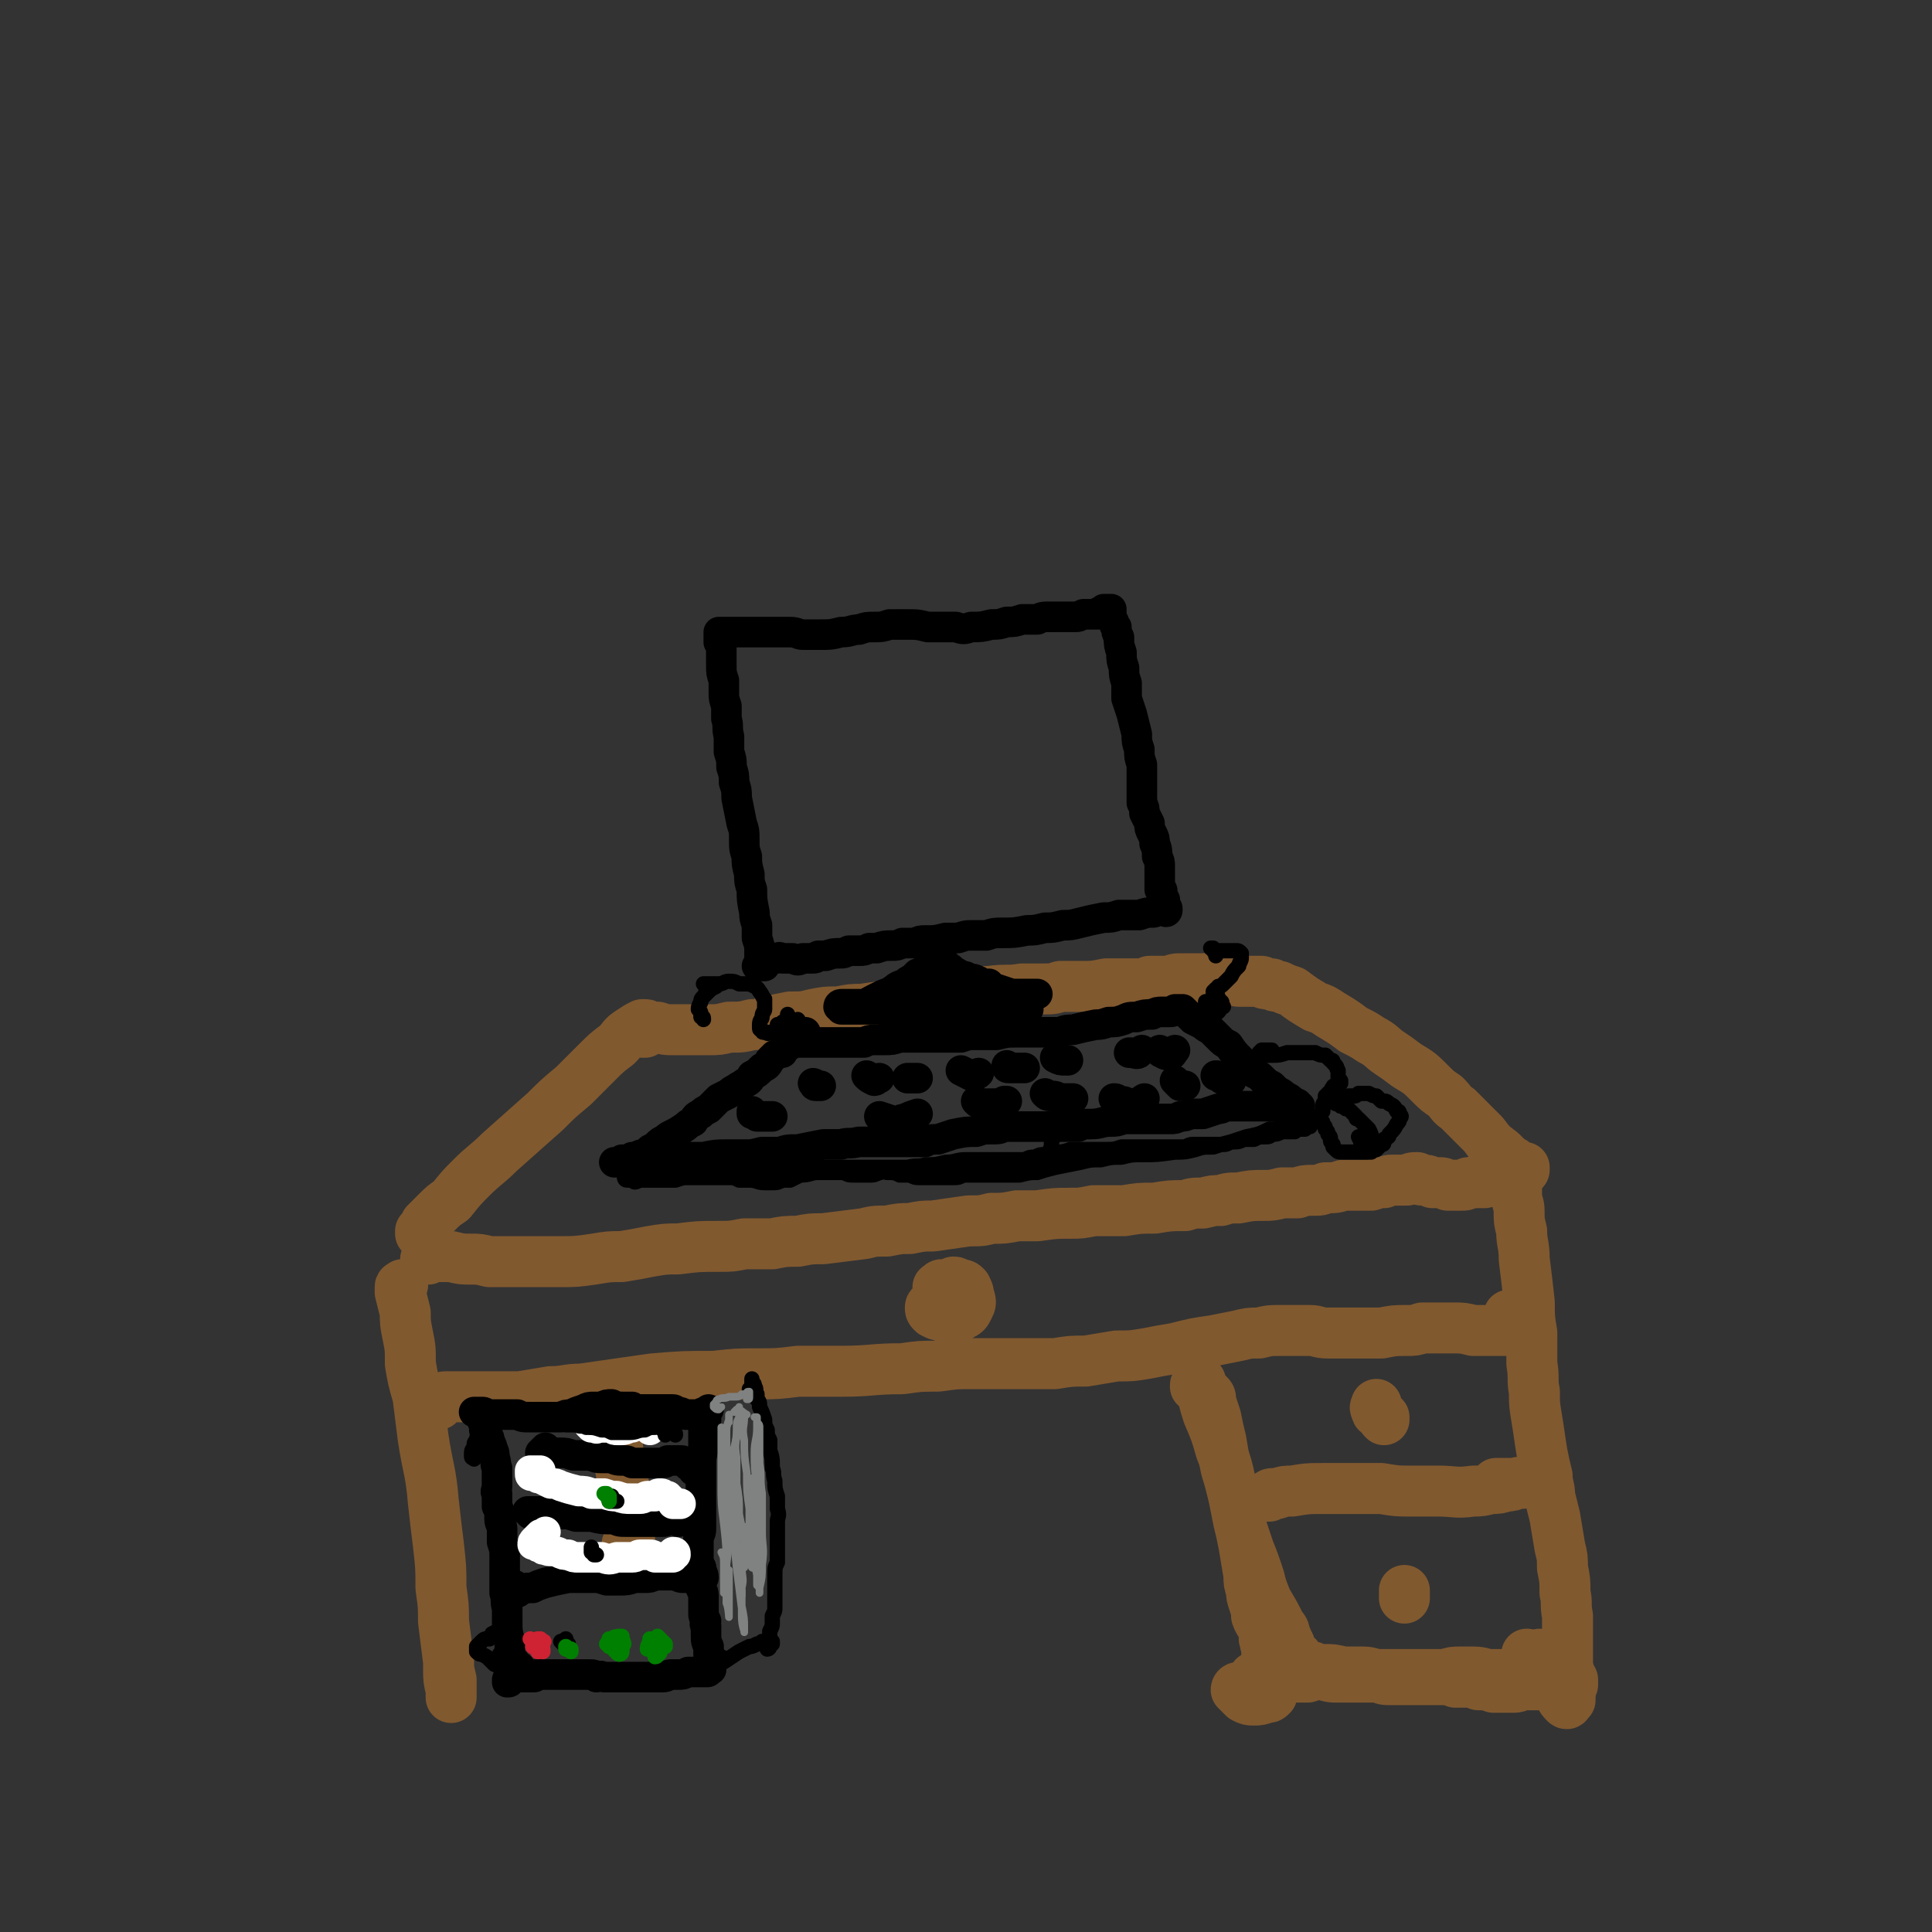 <svg viewBox='0 0 758 758' version='1.1' xmlns='http://www.w3.org/2000/svg' xmlns:xlink='http://www.w3.org/1999/xlink'><rect x="0" y="0" width="758" height="758" fill="#333333" stroke="none"/><g fill='none' stroke='rgb(129,89,47)' stroke-width='20' stroke-linecap='round' stroke-linejoin='round'><path d='M168,494c0,0 0,0 0,0 0,0 0,0 0,0 0,0 -1,0 -1,0 0,0 1,0 2,-1 2,0 2,0 4,0 2,0 2,0 4,0 4,1 4,1 8,1 3,0 3,0 7,1 4,0 4,0 8,0 5,0 5,0 9,0 5,0 5,0 10,0 7,0 7,0 14,-1 6,-1 6,-1 11,-1 6,-1 6,-1 11,-2 6,-1 6,-1 11,-1 8,-1 8,-1 16,-1 5,0 5,0 10,-1 6,0 6,0 11,0 5,-1 5,-1 10,-1 5,-1 5,-1 10,-1 8,-1 8,-1 16,-2 4,-1 4,-1 9,-1 5,-1 5,-1 9,-1 5,-1 5,-1 9,-1 7,-1 7,-1 14,-2 5,0 5,0 9,-1 5,0 5,0 10,-1 4,0 4,0 8,0 7,-1 7,-1 13,-1 4,0 4,0 9,-1 4,0 4,0 8,0 2,0 2,0 4,0 6,-1 6,-1 12,-1 6,-1 6,-1 12,-1 3,-1 3,-1 7,-1 4,-1 4,-1 7,-1 3,-1 3,-1 7,-1 5,-1 5,-1 10,-1 3,0 3,0 7,-1 3,0 3,0 6,0 3,-1 3,-1 6,-1 3,0 3,0 5,-1 4,0 4,0 7,-1 2,0 2,0 4,0 2,0 2,0 4,0 2,0 2,0 3,0 3,-1 3,-1 5,-1 2,-1 2,-1 3,-1 1,0 1,0 3,0 1,0 1,0 3,0 2,-1 2,-1 4,-1 1,1 1,1 3,1 1,0 1,0 3,1 1,0 1,0 3,0 1,0 1,0 3,1 3,0 3,0 5,0 2,0 2,0 3,-1 2,0 2,0 3,0 1,0 1,0 2,0 1,0 1,0 1,0 0,0 1,0 0,0 0,0 0,0 -1,0 0,-1 0,-1 -1,-1 '/><path d='M168,485c0,0 0,0 0,0 0,0 0,0 0,0 0,0 0,0 -1,0 -1,0 -1,0 -2,-1 0,0 0,0 0,-1 0,0 0,0 1,-1 0,0 0,0 0,0 1,-1 1,-1 1,-2 2,-2 2,-2 4,-4 3,-3 3,-3 6,-5 4,-5 4,-5 8,-9 5,-5 6,-5 11,-10 9,-8 9,-8 18,-16 5,-5 5,-5 11,-10 4,-4 4,-4 9,-9 4,-4 4,-4 8,-7 3,-3 2,-3 5,-5 3,-2 3,-2 5,-3 1,0 1,0 1,0 1,0 0,0 1,1 0,0 0,0 0,1 -1,0 -1,0 -1,1 0,0 0,0 0,0 0,0 -1,0 -1,0 0,0 0,0 0,-1 0,0 0,0 0,0 0,0 0,0 0,0 1,0 1,0 1,-1 1,0 1,0 2,0 1,0 1,0 3,0 3,1 3,1 7,1 3,0 3,0 6,0 3,0 3,0 7,0 4,0 4,0 8,-1 5,0 5,0 9,-1 3,0 3,0 5,-1 5,-1 5,-1 10,-2 5,0 5,0 9,-1 5,-1 5,-1 10,-1 5,-1 5,-1 9,-1 7,-1 7,-1 14,-2 5,-1 5,-1 10,-2 4,0 4,0 9,-1 4,-1 4,-1 9,-1 4,-1 4,-1 8,-1 7,-1 7,0 13,-1 4,0 4,0 8,0 4,0 4,0 7,-1 4,0 4,0 8,0 5,0 5,0 10,-1 3,0 3,0 6,0 3,0 3,0 6,0 3,0 3,0 5,-1 4,0 4,0 8,0 2,-1 2,-1 5,-1 2,0 2,0 4,0 3,0 3,0 5,0 2,0 2,-1 3,0 3,0 3,0 5,0 1,0 1,0 2,0 2,0 2,1 3,1 1,0 1,0 2,0 1,0 1,0 2,0 1,0 1,0 1,0 0,0 0,0 1,0 0,0 0,0 0,0 0,0 0,0 1,0 0,0 0,0 1,0 0,0 0,0 1,0 1,1 1,1 2,1 1,0 1,0 2,0 1,1 1,1 3,1 2,1 2,1 5,2 4,3 4,3 9,6 3,1 3,1 6,3 5,3 5,3 9,6 4,2 4,2 7,4 4,2 4,3 7,5 3,2 3,2 7,5 5,3 5,3 9,7 3,3 3,3 6,5 3,3 2,3 5,5 3,3 3,3 5,5 3,3 3,3 5,5 3,4 3,4 7,7 2,2 2,2 3,3 2,1 2,1 3,2 1,1 1,1 2,2 0,0 0,0 1,0 0,0 0,0 0,0 0,0 0,0 0,0 0,0 0,0 0,-1 -1,0 -1,0 -1,0 0,1 0,1 0,1 0,0 0,0 0,0 0,0 0,0 0,0 0,0 0,0 0,1 0,0 0,0 0,0 -1,0 -1,0 -1,1 0,0 0,0 0,0 0,1 0,1 0,1 -1,1 -1,1 -1,2 0,2 0,3 0,5 0,3 1,3 1,6 0,4 0,4 1,8 0,5 1,5 1,11 1,8 1,8 2,17 0,6 0,6 1,12 0,6 0,6 0,12 1,6 0,6 1,11 0,5 0,5 1,11 1,6 1,7 2,13 1,5 1,5 2,9 0,4 1,4 1,8 1,4 1,4 2,8 1,6 1,6 2,12 1,4 1,4 1,8 1,5 1,5 1,10 1,4 0,4 1,9 0,4 0,4 0,9 0,6 0,6 0,11 1,3 1,3 1,6 0,2 0,2 0,5 0,1 0,1 0,2 -1,1 -1,2 -2,1 -2,-2 -2,-3 -3,-6 -4,-6 -4,-6 -7,-13 '/><path d='M158,504c0,0 0,0 0,0 0,0 0,0 0,0 0,1 -1,0 -1,1 0,1 0,1 0,2 1,4 1,4 2,8 0,4 0,4 1,9 1,5 1,5 1,11 1,6 1,6 3,13 1,8 1,8 2,16 2,13 3,13 4,25 1,9 1,9 2,17 1,9 1,9 1,17 1,7 1,7 1,13 1,8 1,8 2,16 0,3 0,3 1,7 0,2 0,2 0,5 0,1 0,1 0,2 0,0 0,0 0,0 0,-1 0,-1 0,-3 -1,-4 -1,-4 -1,-8 0,-3 0,-3 0,-6 '/><path d='M174,549c0,0 0,0 0,0 -1,1 -1,1 -1,1 0,0 -1,1 -1,1 0,0 0,-1 0,-1 0,0 0,0 0,0 0,-1 0,-1 0,-1 2,-1 2,-1 3,-1 2,0 2,0 3,0 3,0 3,0 5,0 4,0 4,0 7,0 7,0 7,0 14,0 6,-1 6,-1 12,-2 6,0 6,-1 12,-1 7,-1 7,-1 14,-2 7,-1 7,-1 14,-2 12,-1 12,-1 24,-1 9,-1 9,-1 17,-1 8,0 8,0 16,-1 9,0 9,0 17,0 12,0 12,-1 24,-1 7,-1 7,-1 14,-1 7,-1 7,-1 14,-1 6,0 6,0 13,0 9,0 9,0 19,0 6,-1 6,-1 12,-1 6,-1 6,-1 12,-2 6,0 6,0 12,-1 5,-1 5,-1 11,-2 8,-2 8,-2 15,-3 5,-1 5,-1 10,-2 4,-1 4,-1 8,-1 4,-1 4,-1 8,-1 6,0 6,0 12,0 3,0 3,1 7,1 4,0 4,0 7,0 4,0 4,0 7,0 4,0 4,0 7,0 5,-1 5,-1 10,-1 3,0 3,0 6,-1 3,0 3,0 6,0 3,0 3,0 6,0 4,0 4,0 8,1 2,0 2,0 5,0 3,0 3,0 5,0 2,0 2,0 4,0 2,0 2,0 4,0 2,1 2,1 3,0 1,0 1,0 1,0 0,-1 -1,-1 -1,-1 -2,-2 -2,-2 -4,-3 -1,-1 -1,-1 -3,-2 '/><path d='M371,506c0,0 0,0 0,0 -1,0 0,1 -1,0 0,0 0,0 -1,0 0,0 0,0 -1,-1 0,0 0,0 0,0 1,0 1,0 1,0 0,-1 0,-1 1,-1 2,0 2,0 4,-1 1,0 1,0 2,1 2,0 2,0 3,1 1,2 1,2 1,3 1,3 1,3 0,5 -1,2 -1,2 -3,3 -1,1 -2,1 -3,1 -3,0 -3,0 -5,-1 -1,0 -1,0 -3,-1 -1,-1 -1,-1 -1,-2 0,-1 1,-1 3,-1 3,-2 3,-2 6,-4 '/><path d='M471,542c0,0 0,0 0,0 -1,0 -1,0 -1,1 -1,0 -1,0 -1,1 0,0 1,0 1,0 1,0 1,0 2,1 1,1 1,1 2,2 1,1 1,1 1,3 1,3 1,3 2,6 1,5 1,5 2,9 1,6 1,6 2,11 3,10 3,10 5,20 2,6 2,6 4,12 2,5 2,5 4,11 1,4 1,4 3,9 3,5 3,5 5,9 1,2 2,2 2,4 1,2 1,2 1,3 1,1 1,1 1,2 0,1 0,1 0,2 0,0 0,0 0,0 0,1 0,1 0,1 0,0 0,0 1,0 0,0 0,0 0,0 1,0 1,0 1,0 0,0 0,0 0,1 1,0 1,0 1,0 0,0 0,0 0,0 0,0 0,1 0,1 0,0 0,0 0,0 0,0 0,0 0,1 1,0 1,0 1,0 0,0 0,0 0,0 0,1 0,1 0,1 1,0 1,0 1,0 1,1 1,1 2,1 1,0 1,0 2,0 2,1 2,1 4,1 4,0 4,0 8,1 4,0 4,0 8,0 3,0 3,1 7,1 4,0 4,0 8,0 5,0 5,0 10,0 3,0 3,0 7,0 3,-1 3,-1 6,-1 2,0 2,0 5,0 4,0 4,1 7,1 2,0 2,0 5,0 1,0 1,0 3,0 1,0 1,-1 3,-1 1,-1 1,-1 1,-2 1,-1 1,-1 2,-2 1,0 2,0 1,-1 0,-1 0,-1 -1,-2 '/><path d='M499,586c0,0 0,0 0,0 -1,0 -1,1 -2,1 0,0 0,0 1,0 1,-1 1,-1 3,-1 3,-1 3,-1 6,-1 6,-1 6,-1 13,-1 5,0 5,0 10,0 6,0 6,0 12,0 6,1 6,1 11,1 5,0 5,0 11,0 7,0 7,1 14,0 3,0 3,0 7,-1 3,0 3,0 6,-1 2,0 2,0 4,-1 1,0 2,0 2,0 -1,-1 -2,0 -3,0 -4,0 -4,0 -7,0 '/><path d='M540,551c0,0 0,0 0,0 0,0 0,0 0,0 0,1 -1,1 0,2 0,2 1,1 2,2 0,1 0,1 1,2 0,0 0,-1 0,-1 '/><path d='M551,627c0,0 0,0 0,0 0,0 0,0 0,-1 0,0 0,0 0,-1 0,0 0,0 0,-1 0,0 0,1 0,1 '/><path d='M470,542c0,0 0,0 0,0 0,0 0,0 0,0 1,1 1,1 1,2 1,2 0,2 1,4 1,4 1,4 2,7 3,7 3,7 5,14 2,5 2,5 3,9 1,5 1,5 2,9 1,5 1,5 2,10 1,4 1,4 2,9 1,6 1,6 2,12 0,3 0,3 1,6 0,2 0,2 1,5 1,3 1,3 1,5 1,3 2,3 3,6 0,2 0,2 0,3 1,2 0,2 1,3 0,1 0,1 0,2 0,1 0,1 0,3 1,0 1,0 1,1 0,1 0,1 0,1 0,1 0,1 0,1 0,0 0,0 0,1 0,0 0,0 0,0 0,0 0,0 0,0 0,0 0,0 0,1 0,0 0,0 0,0 0,1 0,1 0,1 0,0 0,0 0,0 0,0 0,0 0,0 0,1 0,1 0,1 1,0 1,0 1,0 0,0 0,0 0,0 0,0 0,0 1,0 0,0 0,0 1,0 1,0 1,0 2,0 2,0 2,0 5,0 2,0 2,0 5,0 3,-1 3,-1 6,-1 3,1 3,1 7,1 3,0 3,0 6,0 4,0 4,0 9,0 2,1 2,1 5,1 2,0 2,0 5,0 2,0 2,0 4,0 4,0 4,0 7,0 3,0 3,0 5,0 2,0 2,0 4,1 2,0 2,0 5,0 2,0 2,0 4,1 3,0 3,0 6,1 2,0 2,0 4,0 2,0 2,0 4,0 2,0 2,-1 4,-1 3,0 3,0 6,0 3,0 3,0 5,0 1,0 1,0 3,0 2,0 2,0 3,0 1,0 1,0 2,0 0,-1 0,-1 0,-2 0,0 -1,0 -1,-1 -2,-1 -2,-1 -3,-2 -1,-1 -2,-1 -3,-1 '/><path d='M500,656c0,0 0,0 0,0 0,0 0,0 0,0 -2,1 -2,2 -4,2 -2,1 -2,1 -3,1 -1,0 -1,0 -1,0 0,0 0,-1 0,-1 0,0 0,0 1,0 1,0 1,0 1,1 2,1 2,1 3,2 1,1 1,1 2,2 0,1 0,1 0,2 -1,1 -1,1 -2,1 -3,1 -3,1 -5,1 -2,0 -2,0 -4,-1 -1,-1 -1,-1 -2,-2 -1,-1 -1,-1 -1,-1 0,-1 1,-1 1,-1 3,-1 3,0 6,-1 1,0 1,0 3,0 '/><path d='M241,554c0,0 0,0 0,0 0,0 0,0 0,0 1,0 1,0 1,1 0,0 0,0 0,0 -1,-1 -1,-1 -1,-1 0,-1 -1,-1 -1,-1 0,-1 0,-1 0,-1 -1,-1 -1,-1 -1,-1 0,0 0,0 0,1 1,2 1,2 1,4 1,4 1,4 2,9 1,10 1,9 3,19 1,7 1,7 2,13 0,5 0,5 0,9 0,2 0,3 0,5 0,1 0,2 -1,2 0,0 0,0 0,0 -1,-1 -1,-1 -1,-2 1,-3 1,-3 1,-5 1,-2 1,-2 1,-3 '/></g>
<g fill='none' stroke='rgb(0,0,0)' stroke-width='12' stroke-linecap='round' stroke-linejoin='round'><path d='M300,378c0,0 0,0 0,0 0,1 0,1 0,1 0,-1 0,-1 -1,-1 0,0 0,0 0,0 0,-1 0,0 -1,-1 0,0 0,0 0,0 0,0 0,0 0,0 0,0 0,0 0,-1 0,-2 0,-2 0,-3 0,-2 0,-2 -1,-5 0,-2 0,-2 0,-5 -1,-3 -1,-3 -1,-5 -1,-5 -1,-5 -1,-9 -1,-3 -1,-3 -1,-6 -1,-4 -1,-4 -1,-7 -1,-3 -1,-3 -1,-7 0,-3 0,-3 -1,-6 -1,-5 -1,-5 -2,-10 0,-3 0,-3 -1,-6 0,-3 0,-3 -1,-6 0,-3 0,-3 -1,-6 0,-3 0,-3 0,-6 -1,-4 0,-4 -1,-7 0,-3 0,-3 0,-5 -1,-3 -1,-3 -1,-5 0,-2 0,-2 0,-5 -1,-3 -1,-3 -1,-6 0,-2 0,-2 0,-4 0,-2 0,-2 0,-3 0,-1 0,-1 -1,-2 0,-2 0,-2 0,-3 0,0 0,0 0,-1 0,0 0,0 0,0 0,0 1,0 1,0 0,0 0,0 1,0 1,0 1,0 2,0 1,0 1,0 2,0 1,0 1,0 3,0 2,0 2,0 4,0 2,0 2,0 4,0 3,0 3,0 7,0 2,0 2,0 4,0 3,0 3,1 5,1 3,0 3,0 6,0 5,0 5,0 9,-1 4,0 4,-1 7,-1 3,-1 3,-1 6,-1 3,0 3,0 6,-1 3,0 3,0 6,0 5,0 5,0 9,1 3,0 3,0 6,0 2,0 2,0 5,0 3,1 3,1 6,0 4,0 4,0 8,-1 3,0 3,0 6,-1 3,0 3,0 6,-1 3,0 3,0 6,0 2,-1 2,-1 5,-1 3,0 3,0 6,0 2,0 2,0 4,0 1,0 1,0 3,-1 1,0 1,0 3,0 1,0 1,0 3,0 0,-1 0,-1 1,-1 1,0 1,0 1,-1 1,0 1,0 2,0 0,0 0,0 1,0 0,0 0,0 0,0 0,0 0,0 0,0 0,0 0,0 0,1 0,0 0,0 0,0 0,1 0,1 0,2 0,1 0,1 1,2 0,1 0,1 1,2 0,2 0,2 1,4 0,3 0,3 1,6 0,3 0,3 1,6 0,3 0,3 1,6 0,3 0,3 0,6 1,3 1,3 2,6 1,4 1,4 2,8 0,3 0,3 1,6 0,3 0,3 1,6 0,3 0,3 0,6 0,4 0,4 0,9 1,2 1,2 1,4 1,2 1,2 2,4 0,2 0,2 1,4 1,2 1,2 1,4 1,2 1,3 1,5 1,2 1,2 1,4 0,2 0,2 0,4 0,1 0,1 0,3 0,1 0,1 0,2 1,0 1,0 1,1 0,0 0,0 0,1 0,0 0,0 0,0 0,1 0,1 1,2 0,1 0,1 0,3 1,0 1,0 1,1 0,0 0,0 0,0 0,1 -1,1 -1,0 0,0 0,0 0,0 -1,0 -1,0 -1,0 -1,0 -1,0 -1,0 -1,0 -1,0 -1,0 -1,1 -1,1 -2,1 -2,0 -2,0 -5,1 -1,0 -2,0 -3,0 -3,0 -3,0 -5,0 -3,1 -3,1 -6,1 -5,1 -5,1 -9,2 -4,1 -4,1 -7,1 -4,1 -4,1 -7,1 -4,1 -4,1 -7,1 -5,1 -5,1 -10,1 -3,0 -3,0 -6,1 -3,0 -3,0 -6,0 -2,0 -2,0 -5,1 -3,0 -3,0 -5,0 -4,1 -4,1 -8,1 -2,0 -2,0 -4,1 -2,0 -2,0 -5,0 -2,1 -2,1 -4,1 -3,0 -3,0 -6,1 -2,0 -2,0 -3,0 -2,1 -2,1 -4,1 -2,0 -2,0 -4,0 -2,1 -2,1 -3,1 -3,0 -3,0 -6,1 -1,0 -1,0 -3,0 -1,1 -1,1 -3,1 -1,0 -1,0 -3,0 -2,1 -2,1 -4,0 -1,0 -1,0 -2,0 -1,0 -1,0 -2,0 -1,0 -1,-1 -2,0 -1,0 -1,0 -2,0 -1,1 -1,1 -3,2 0,0 0,0 -1,0 -1,1 -1,1 -1,1 -1,0 -1,0 -1,0 0,0 0,0 0,0 0,0 0,0 1,0 0,0 0,0 1,0 1,-1 1,-1 1,-2 '/><path d='M368,378c0,0 0,0 0,0 0,0 0,0 -1,0 0,0 0,0 -1,0 0,0 0,0 0,0 0,0 0,0 0,1 0,1 0,1 -1,1 0,0 0,0 0,1 -1,0 -1,0 -1,0 -1,0 -1,0 -2,0 -1,1 -1,1 -2,1 -1,1 -1,1 -2,2 -2,1 -2,1 -3,2 -2,1 -2,1 -4,2 -3,2 -3,2 -6,4 -3,1 -3,1 -5,2 -2,0 -2,0 -4,1 -1,0 -1,0 -2,1 -1,0 -1,0 -2,0 0,0 0,0 0,0 0,0 0,0 0,0 1,0 1,0 2,0 2,0 2,0 4,-1 3,-2 3,-2 7,-4 2,-1 2,-1 5,-2 2,-2 2,-2 5,-3 2,-1 2,-1 4,-2 2,-1 2,-1 4,-2 1,-1 1,-1 2,-1 1,0 1,0 1,-1 0,0 0,0 1,0 0,0 0,0 0,0 0,-1 0,-1 0,-1 0,-1 0,-1 0,-1 0,0 0,-1 0,-1 1,0 1,0 1,0 1,0 1,0 2,1 1,0 1,0 1,1 1,1 1,1 2,1 0,1 0,1 1,1 2,1 2,1 3,2 2,0 2,0 3,1 2,0 2,0 4,1 1,1 1,1 3,2 2,0 2,1 4,1 3,1 3,1 6,2 1,0 1,0 3,0 1,0 1,0 3,0 1,0 1,0 2,0 0,0 0,0 1,0 0,0 0,0 1,0 0,0 0,0 0,0 0,0 0,0 0,0 -1,0 -1,0 -1,0 0,0 0,0 0,0 -1,1 -1,1 -2,1 -1,0 -1,0 -2,0 -1,0 -1,0 -2,0 -2,0 -2,0 -4,1 -1,0 -1,0 -3,1 -1,0 -1,0 -3,0 -2,0 -2,0 -4,0 -1,0 -1,0 -3,0 -3,0 -3,0 -5,0 -2,0 -2,0 -4,0 -2,1 -2,1 -3,1 -2,0 -2,0 -4,0 -2,0 -2,0 -4,0 -1,0 -1,0 -3,0 -1,0 -1,0 -2,0 -2,0 -2,0 -3,0 -1,0 -1,0 -3,-1 -2,0 -2,0 -4,0 -1,0 -1,0 -2,0 -1,0 -1,0 -3,0 -1,1 -1,1 -3,1 -2,0 -2,0 -4,0 -1,0 -1,0 -3,0 -1,0 -1,0 -2,0 -1,0 -1,0 -1,0 -1,0 -1,1 -1,1 0,0 0,0 0,0 1,0 1,0 1,1 1,0 1,0 2,0 2,0 2,0 3,0 3,0 3,0 6,0 3,0 3,0 5,0 2,1 2,1 4,1 2,0 2,0 4,0 2,0 2,1 4,0 5,0 5,0 10,0 2,0 2,0 4,0 1,-1 1,-1 3,-1 3,0 3,0 6,0 2,0 2,0 4,0 2,0 2,0 4,0 1,1 1,1 3,1 2,0 2,0 3,0 2,0 2,0 4,0 2,0 2,0 3,-1 0,0 0,0 1,0 0,0 1,0 0,0 0,0 0,0 0,0 -1,0 -1,0 -2,0 -1,0 -1,0 -2,0 -2,0 -2,0 -4,0 -3,1 -3,1 -6,1 -2,0 -2,0 -4,0 -3,0 -3,0 -5,0 -3,-1 -3,-1 -6,-1 -3,-1 -3,-1 -6,-1 -5,-1 -5,-1 -11,-1 -3,0 -3,0 -6,0 -3,0 -3,0 -6,0 -2,1 -2,0 -4,1 -2,0 -2,0 -3,0 -1,0 -2,0 -2,0 -1,0 0,0 1,0 1,0 1,0 2,0 3,0 3,0 6,0 5,0 5,0 11,-1 4,0 4,-1 8,-1 4,-1 4,-1 8,-2 3,-1 3,-1 6,-1 4,-1 4,-1 7,-1 1,0 1,0 2,0 0,0 1,0 1,0 -1,0 -1,0 -1,0 -2,0 -2,0 -3,0 -4,0 -4,0 -9,0 -3,0 -3,0 -7,-1 -3,0 -3,0 -6,0 -2,0 -2,0 -4,0 -1,0 -1,0 -3,0 0,0 0,0 1,0 1,1 1,1 2,1 2,0 2,0 4,0 3,0 3,0 6,-1 5,0 5,0 10,-1 3,0 3,0 5,0 2,1 2,1 4,1 1,-1 0,-1 1,-2 '/><path d='M316,405c0,0 0,0 0,0 0,0 0,0 0,0 0,1 0,1 0,1 0,0 0,0 -1,0 0,0 0,0 -1,0 0,1 0,1 -1,1 -1,1 -1,1 -2,2 0,0 0,0 -1,1 -2,1 -2,1 -3,3 -1,0 -1,0 -3,1 -1,1 -1,1 -2,2 -1,2 -1,2 -3,3 -2,2 -2,2 -4,3 -1,2 -1,2 -3,3 -1,1 -2,1 -3,2 -2,1 -2,1 -3,2 -2,1 -2,1 -4,2 -2,2 -2,2 -4,4 -2,1 -2,1 -3,2 -2,1 -2,1 -3,3 -2,1 -2,1 -3,2 -3,2 -3,2 -5,3 -2,1 -2,1 -3,2 -2,1 -2,1 -3,2 -1,1 -1,1 -3,2 -1,1 -1,1 -3,2 -1,0 -1,0 -2,1 -1,0 -1,0 -2,0 -1,1 -1,1 -2,1 -1,0 -1,0 -2,0 -1,1 -1,1 -2,1 -1,0 -1,0 -1,0 0,0 0,0 0,0 0,0 0,0 0,0 0,0 0,0 1,0 0,0 0,0 1,0 0,0 0,0 1,0 1,0 1,0 3,0 2,0 2,0 3,0 4,-1 4,-1 8,-1 3,0 3,0 5,-1 4,0 4,0 7,0 3,0 3,0 6,0 5,-1 5,-1 9,-1 4,0 4,0 7,0 3,0 3,0 7,-1 3,0 3,0 7,0 3,-1 3,-1 7,-1 5,-1 5,-1 10,-2 4,0 4,0 7,0 3,-1 3,0 7,-1 3,0 3,0 6,0 4,0 4,0 8,0 3,0 3,0 6,0 3,0 3,0 6,0 2,-1 2,-1 5,-1 3,-1 3,-1 6,-2 5,-1 5,-1 9,-1 3,-1 3,-1 6,-1 3,0 3,0 5,-1 3,0 3,0 6,0 4,0 4,0 8,0 2,0 2,0 5,0 2,0 2,0 5,0 2,0 2,0 5,0 2,-1 2,-1 5,-1 4,0 4,-1 8,-1 2,0 2,0 5,-1 2,0 2,0 4,0 2,0 2,0 4,0 3,0 3,0 6,0 2,0 2,0 4,0 2,0 2,0 4,-1 2,0 2,0 4,-1 3,0 3,0 5,0 3,-1 3,-1 6,-2 1,0 1,0 3,-1 2,0 2,0 3,0 2,0 2,0 3,0 2,0 2,0 5,0 1,0 1,0 2,0 2,0 2,0 3,0 1,0 1,0 3,0 1,0 1,0 3,0 2,0 2,0 4,0 1,0 1,0 2,0 0,0 0,0 1,0 0,0 0,0 0,0 -1,0 -1,0 -1,-1 -1,0 -1,0 -2,-1 -1,-1 -1,-1 -3,-2 -1,-1 -1,-1 -3,-2 -1,-1 -1,-1 -2,-2 -2,-1 -2,-1 -4,-3 -1,-1 -1,-1 -3,-2 -1,-1 -1,-1 -2,-2 -2,-2 -2,-2 -3,-3 -3,-3 -3,-3 -5,-6 -2,-1 -2,-1 -4,-3 -2,-2 -2,-2 -3,-3 -2,-1 -2,-1 -3,-2 -2,-1 -2,-1 -4,-2 0,-1 0,-1 -1,-1 -1,-1 -1,-1 -1,-1 -1,-1 -1,-1 -1,-1 0,0 0,0 0,0 -1,-1 -1,-1 -1,-1 0,0 0,0 0,0 0,0 0,0 0,0 -1,0 -1,0 -1,0 0,0 0,0 -1,0 0,0 0,0 -1,0 -1,1 -1,1 -2,1 -2,0 -2,0 -3,0 -2,0 -2,0 -4,1 -3,0 -3,0 -6,1 -3,0 -3,0 -5,1 -3,1 -3,1 -6,1 -3,1 -3,1 -5,1 -5,1 -5,1 -9,2 -2,0 -3,0 -5,1 -3,0 -3,0 -6,0 -3,0 -3,0 -6,0 -2,0 -2,0 -5,0 -4,0 -4,0 -8,1 -2,0 -2,0 -5,0 -2,0 -2,0 -4,0 -2,0 -2,0 -5,1 -3,0 -3,0 -6,0 -2,0 -2,0 -5,0 -2,0 -2,0 -4,0 -2,0 -2,0 -5,0 -2,0 -2,0 -4,0 -3,1 -3,1 -6,1 -2,0 -2,0 -4,0 -2,0 -2,0 -4,1 -1,0 -1,0 -3,0 -2,0 -2,0 -4,0 -2,0 -2,0 -3,0 -1,0 -1,0 -3,0 -1,0 -1,0 -2,0 -2,0 -2,0 -3,0 -1,0 -1,0 -3,0 -1,0 -1,0 -2,0 0,0 0,0 -1,0 -1,0 -1,0 -2,0 -1,0 -1,0 -3,0 0,0 0,0 -1,0 0,1 0,1 -1,1 0,0 0,0 0,0 '/><path d='M319,425c0,0 0,0 0,0 0,0 0,0 0,0 1,0 0,1 1,1 1,0 1,0 2,0 '/><path d='M340,422c0,0 0,0 0,0 1,1 1,1 3,2 1,0 1,-1 2,-1 '/><path d='M356,423c0,0 0,0 0,0 1,0 1,0 1,0 2,0 2,0 3,0 '/><path d='M377,420c0,0 0,0 0,0 2,1 2,1 4,2 1,0 2,0 3,-1 '/><path d='M395,418c0,0 0,0 0,0 0,1 0,1 1,1 2,0 2,0 4,0 1,0 1,0 2,0 '/><path d='M414,415c0,0 0,0 0,0 0,0 0,0 0,0 2,1 2,1 4,1 1,0 1,0 1,0 '/><path d='M443,413c0,0 0,0 0,0 1,0 1,0 1,0 1,0 2,1 3,0 0,0 0,0 1,-1 '/><path d='M455,412c0,0 0,0 0,0 1,1 0,1 1,1 1,1 2,1 3,1 1,0 1,-1 2,-2 '/><path d='M295,436c0,0 0,0 0,0 0,0 0,0 0,0 0,1 0,1 0,1 1,0 1,0 2,1 1,0 1,0 2,0 2,0 2,0 4,0 '/><path d='M345,438c0,0 0,0 0,0 0,0 0,0 0,0 3,1 3,1 6,2 2,0 2,-1 4,-1 2,-1 2,-1 5,-2 '/><path d='M383,432c0,0 0,0 0,0 1,1 1,1 2,1 2,0 2,0 4,0 3,0 3,0 5,-1 1,0 1,0 1,0 '/><path d='M410,429c0,0 0,0 0,0 0,0 0,0 0,0 1,1 1,1 3,1 1,0 1,0 3,1 1,0 1,0 1,0 2,0 2,0 3,0 1,0 1,0 1,0 '/><path d='M437,431c0,0 0,0 0,0 1,0 1,0 2,1 2,0 2,0 4,1 0,1 0,1 1,1 1,0 1,0 2,-1 2,0 1,-1 3,-2 '/><path d='M461,424c0,0 0,0 0,0 0,0 0,0 0,0 1,1 1,1 2,2 0,0 0,0 1,0 0,0 0,0 1,0 '/><path d='M477,422c0,0 0,0 0,0 0,0 0,0 0,0 1,0 1,0 2,1 1,1 1,0 3,1 0,0 0,0 0,0 0,0 1,0 1,0 -1,-1 -1,-1 -2,-2 '/><path d='M202,652c0,0 0,0 0,0 0,1 0,1 0,1 0,1 0,1 0,2 -1,1 -1,1 -1,2 0,1 0,1 -1,2 0,0 0,0 0,0 0,1 0,1 -1,1 0,0 0,0 0,0 0,-1 0,-1 0,-1 1,-1 1,-1 1,-3 0,-1 0,-1 0,-3 0,-2 0,-2 0,-4 0,-2 0,-2 0,-5 -1,-4 -1,-4 -1,-8 0,-2 0,-2 0,-5 -1,-3 0,-3 -1,-6 0,-3 0,-3 0,-6 0,-4 0,-4 0,-8 0,-3 0,-3 -1,-6 0,-2 0,-2 0,-5 0,-2 -1,-2 -1,-4 0,-3 0,-3 -1,-5 0,-2 0,-2 0,-5 -1,-1 0,-1 0,-3 0,-2 0,-2 0,-4 0,-2 0,-2 0,-3 -1,-2 0,-2 -1,-4 0,-2 0,-2 -1,-4 0,-1 0,-1 -1,-2 0,-2 0,-2 -1,-3 0,-1 0,-1 -1,-2 0,-2 0,-2 -1,-4 0,-1 0,-1 0,-1 -1,-1 -1,-1 -1,-2 0,0 0,0 0,0 0,0 -1,0 -1,0 0,0 0,0 0,0 0,0 0,0 -1,0 0,0 0,0 0,0 0,0 0,0 0,0 0,0 0,0 0,0 1,0 1,0 1,0 0,0 0,0 1,0 0,0 0,0 1,0 1,0 1,0 2,1 1,0 1,0 3,0 1,0 1,0 3,0 1,0 1,0 3,0 1,0 1,0 3,0 2,1 2,1 5,1 2,0 2,0 4,0 2,0 2,0 4,0 2,0 2,0 4,0 2,-1 2,-1 4,-1 2,-1 2,-1 5,-2 2,-1 2,-1 4,-1 1,0 1,0 3,0 2,-1 2,-1 4,-1 2,1 2,1 5,1 1,0 1,0 3,0 1,1 1,1 3,1 1,0 1,0 3,0 2,0 2,0 4,0 1,0 1,0 2,0 1,0 1,0 2,0 1,0 1,0 2,0 1,0 1,1 2,1 1,0 1,0 3,1 0,0 0,0 1,0 1,0 1,0 2,0 1,0 1,0 2,0 2,-1 2,-1 3,-1 0,0 0,0 1,-1 0,0 0,0 0,0 0,0 0,0 0,0 0,0 0,0 0,0 0,0 0,0 0,0 0,0 0,0 0,0 0,0 0,0 -1,1 0,0 0,0 0,0 0,1 0,1 0,2 0,0 0,0 0,1 -1,2 -1,2 -1,3 0,2 0,2 0,3 0,3 0,3 0,5 -1,4 -1,4 -1,7 0,3 0,3 0,6 0,3 0,3 0,6 0,3 0,3 0,6 0,4 0,4 0,7 0,2 -1,2 -1,4 0,2 0,2 0,4 0,2 0,2 0,4 0,1 0,1 1,3 0,2 0,2 0,5 0,1 0,1 0,3 0,1 1,1 1,3 0,1 0,1 0,3 0,2 0,2 0,4 0,1 0,1 1,3 0,1 -1,1 0,2 0,2 0,2 0,3 0,3 0,3 1,5 0,2 0,2 0,3 0,1 0,1 1,2 0,0 0,0 0,1 0,0 0,0 0,1 0,0 0,0 0,1 0,0 0,0 0,1 -1,0 -1,0 -1,0 0,1 0,1 -1,1 0,0 0,0 -1,0 0,0 0,0 -1,0 -1,0 -1,0 -2,0 0,0 0,0 -1,0 -1,0 -1,0 -2,0 -2,1 -2,1 -4,1 -1,0 -1,0 -3,0 -1,0 -1,1 -3,1 -2,0 -2,0 -4,0 -1,0 -1,0 -3,0 -2,0 -2,0 -5,0 -1,0 -1,0 -2,0 -2,0 -2,0 -3,0 -1,0 -1,0 -3,0 -1,0 -1,0 -3,0 -2,-1 -2,0 -3,0 -1,-1 -1,-1 -3,-1 -1,0 -1,0 -2,0 -2,0 -2,0 -4,0 -1,0 -1,0 -3,0 -1,0 -1,0 -2,0 0,0 -1,0 -1,0 -1,0 -1,0 -2,0 -1,0 -1,0 -3,0 -1,0 -1,0 -2,0 -1,0 -1,0 -2,0 0,1 0,1 -1,1 -1,0 -1,0 -2,0 0,0 0,0 -1,0 0,0 0,0 -1,0 0,0 0,0 -1,0 0,0 0,0 0,0 -1,-1 -1,-1 -1,-2 0,-1 0,-1 1,-2 '/><path d='M210,595c0,0 0,0 0,0 0,0 0,0 -1,-1 0,0 0,0 -1,0 0,-1 0,-1 -1,-1 0,0 0,0 0,0 0,0 0,0 0,0 1,0 1,0 1,0 2,0 2,0 4,0 1,1 1,1 3,1 3,0 3,0 5,0 3,0 3,0 6,1 3,0 3,0 6,0 4,1 4,1 9,1 2,1 2,1 5,1 2,0 2,0 5,0 2,0 2,0 4,0 3,0 3,0 5,0 1,0 1,0 3,-1 0,0 0,0 1,0 1,0 1,0 1,0 1,0 1,0 1,0 0,0 0,0 0,0 0,1 1,1 0,1 0,0 0,0 -1,-1 -1,0 -1,0 -1,0 '/><path d='M202,622c0,0 0,0 0,0 0,0 0,0 0,0 -1,1 -1,2 -2,3 0,0 1,0 1,0 2,0 2,0 3,-1 2,-1 2,-1 5,-1 2,-1 2,-1 5,-2 4,-1 4,-1 9,-2 2,0 2,0 5,0 2,0 2,0 5,0 2,0 2,0 5,1 2,0 2,0 5,0 3,0 3,0 6,-1 2,0 2,0 4,0 2,0 2,0 4,-1 1,0 1,0 3,0 2,0 3,0 5,0 2,1 2,1 3,1 2,0 2,0 3,0 1,0 1,1 2,1 2,-1 2,-1 3,-1 0,-2 -1,-2 -1,-4 '/><path d='M214,568c0,0 0,0 0,0 0,0 0,0 0,0 -1,1 -1,1 -2,2 0,0 0,0 0,0 1,0 1,0 2,0 1,0 1,0 1,0 1,0 1,0 2,0 2,0 2,0 3,0 2,0 2,0 5,1 2,0 2,0 3,0 2,0 2,0 4,0 2,1 2,1 4,1 2,0 2,0 4,0 2,1 2,1 5,1 1,0 1,0 3,1 2,0 2,0 3,0 2,0 2,0 4,0 2,0 2,0 4,0 2,0 2,0 3,-1 2,0 2,0 3,0 1,0 1,0 2,0 1,0 1,0 2,1 1,0 1,0 1,1 1,0 1,0 1,0 1,1 1,2 1,2 0,0 0,0 0,0 '/></g>
<g fill='none' stroke='rgb(255,255,255)' stroke-width='12' stroke-linecap='round' stroke-linejoin='round'><path d='M233,557c0,0 0,0 0,0 0,0 0,0 0,0 -1,1 0,1 -1,2 0,0 0,0 -1,0 0,0 0,0 0,0 0,0 0,0 0,0 1,1 1,1 1,1 0,0 0,0 1,0 0,0 0,0 1,0 0,1 0,0 1,0 2,0 2,0 3,0 1,0 1,0 2,0 1,1 1,1 2,1 1,0 1,0 2,0 2,0 2,-1 4,-1 1,-1 1,-1 3,-1 1,0 1,0 2,0 0,0 0,0 1,0 1,0 1,0 1,1 0,0 0,0 0,1 0,0 0,0 0,0 0,0 0,0 -1,-1 0,0 0,0 0,0 0,-1 0,-1 -1,-1 0,0 0,0 0,0 0,0 0,0 0,0 0,0 0,0 0,0 '/><path d='M212,577c0,0 0,0 0,0 -1,0 -1,0 -2,0 -1,0 -1,0 -2,0 0,1 0,1 0,1 0,1 0,1 1,1 1,0 1,0 1,0 1,1 1,1 2,1 2,1 2,1 4,2 2,0 2,0 4,1 3,1 3,1 7,2 2,0 3,0 5,1 3,0 3,0 5,0 3,1 3,1 5,1 3,1 3,1 6,1 2,0 2,0 3,0 2,0 2,-1 3,-1 2,0 2,0 3,0 1,-1 1,-1 2,-1 1,0 1,0 2,1 1,0 1,0 1,0 0,1 0,1 1,1 0,1 0,1 1,1 0,0 0,0 0,1 0,0 0,0 1,0 0,0 0,0 0,0 0,0 0,0 0,0 0,0 0,0 0,0 1,0 1,0 2,0 '/><path d='M214,601c0,0 0,0 0,0 -1,1 -1,1 -2,1 -1,1 -1,1 -2,2 -1,1 -1,1 -1,2 0,0 1,0 1,0 1,1 1,1 2,1 1,1 1,1 2,1 2,1 2,0 5,1 2,1 2,1 4,1 2,1 2,1 4,1 2,0 2,0 5,0 2,0 2,0 4,0 3,1 3,1 6,0 1,0 1,0 3,0 2,0 2,0 3,0 2,0 2,-1 3,-1 2,0 2,0 4,0 1,0 1,0 2,1 1,0 1,0 1,0 1,0 1,0 2,0 1,0 1,0 3,0 0,0 0,0 1,0 0,0 0,0 0,-1 1,0 1,0 1,0 0,0 0,0 0,0 0,-1 0,-1 -1,-1 '/></g>
<g fill='none' stroke='rgb(0,0,0)' stroke-width='6' stroke-linecap='round' stroke-linejoin='round'><path d='M262,561c0,0 0,0 0,0 0,0 0,0 0,0 -1,1 -1,1 -1,2 0,0 0,0 0,-1 0,0 0,0 -1,-1 0,-1 0,-1 -1,-1 -1,-1 -1,-1 -2,-1 0,0 -1,0 -1,0 -1,0 -1,0 -2,0 -1,0 -1,0 -1,0 -1,0 -1,0 -2,0 0,0 0,1 -1,0 0,0 0,0 -1,0 -1,-1 -1,-1 -1,-1 -2,-1 -2,-1 -3,-1 -1,-1 -1,-1 -2,-1 0,0 0,0 -1,0 -1,0 -1,0 -2,0 -2,0 -2,0 -3,0 -1,0 -1,0 -2,0 -1,-1 -1,-1 -2,-1 -1,0 -1,0 -2,0 -2,0 -2,0 -3,0 -2,0 -2,0 -4,0 -2,1 -2,1 -3,1 -1,0 -1,0 -2,0 -2,0 -2,0 -3,0 -2,-1 -2,-1 -3,-1 -2,0 -2,0 -3,0 -1,-1 -1,-1 -2,-1 -2,0 -2,0 -3,0 -2,1 -2,1 -4,2 -1,0 -1,0 -2,0 0,0 0,0 -1,1 0,0 0,0 0,0 0,0 1,0 1,0 1,-1 1,-1 1,-1 1,0 1,0 2,0 2,0 2,0 3,0 2,0 2,0 3,0 3,0 3,0 5,1 3,0 2,0 4,1 3,0 3,0 5,1 2,0 2,0 4,0 2,1 2,0 4,1 3,0 3,0 6,1 2,0 2,0 4,1 2,0 2,0 3,0 2,0 2,0 4,0 3,0 3,-1 6,-1 2,-1 2,-1 4,-1 1,-1 1,-1 3,-1 1,0 1,0 3,1 1,0 1,1 1,1 1,1 1,1 1,2 0,0 0,0 0,0 -1,-1 -1,-1 -1,-1 -2,-1 -2,-1 -3,-2 -2,-1 -2,-1 -5,-2 -1,-1 -1,-1 -3,-1 -2,-1 -2,-1 -4,-1 -2,0 -2,0 -4,0 -1,0 -1,0 -3,-1 -3,0 -3,0 -5,0 -2,-1 -2,-1 -3,-1 -1,0 -1,0 -2,-1 0,0 0,0 0,0 0,0 0,0 1,0 2,-1 2,-1 3,0 2,0 2,0 4,0 2,0 2,0 4,0 2,1 2,1 4,1 3,0 3,0 6,0 2,0 2,0 4,0 1,0 1,0 3,0 1,1 1,1 2,1 1,0 1,0 1,1 0,0 0,0 0,0 0,1 0,0 0,0 '/><path d='M232,607c0,0 0,0 0,0 0,0 0,0 0,0 0,1 0,1 0,2 0,0 0,0 0,0 0,0 0,0 0,0 0,0 0,0 0,0 0,0 0,0 0,0 1,0 1,0 1,1 0,0 0,0 1,0 '/><path d='M240,587c0,0 0,0 0,0 0,1 0,1 -1,2 0,0 0,0 0,0 0,0 0,0 0,0 1,0 1,0 2,0 0,0 0,0 1,0 '/><path d='M239,644c0,0 0,0 0,0 0,-1 1,-1 1,-1 0,0 0,0 0,1 0,0 -1,0 -1,0 1,0 1,0 1,0 0,0 0,0 0,0 0,0 0,0 0,1 '/><path d='M222,643c0,0 0,0 0,0 0,1 0,1 1,2 0,1 0,1 0,2 0,0 0,0 0,0 -1,0 0,-1 -1,-1 -1,-1 -1,-1 -2,-2 '/><path d='M196,649c0,0 0,0 0,0 0,0 0,0 0,0 0,2 0,2 0,4 0,0 0,0 0,0 0,1 -1,1 -1,0 0,0 0,0 -1,0 -1,-1 -1,-1 -2,-2 -1,-1 -1,-1 -3,-2 -1,0 -1,0 -2,-1 0,0 0,0 0,-1 0,-1 0,-1 0,-1 1,-1 1,-1 2,-2 1,-1 1,-1 2,-1 0,0 0,0 0,0 0,0 0,0 1,0 0,0 0,0 0,0 0,0 0,0 0,0 1,-1 1,-1 1,-2 2,-1 2,-1 3,-2 0,-1 0,-1 1,-2 '/><path d='M186,572c0,0 0,0 0,0 0,0 0,1 0,0 -1,0 -1,0 -1,-1 0,-2 0,-2 1,-3 0,-2 0,-2 1,-3 0,-1 0,-1 1,-3 0,-1 0,-1 0,-1 '/><path d='M277,389c0,0 0,0 0,0 0,0 0,0 0,0 0,-1 0,-2 -1,-3 0,0 0,0 0,0 0,0 0,0 1,0 1,0 1,0 2,0 1,0 1,0 3,0 2,0 2,-1 4,-1 2,0 2,0 4,1 2,0 2,0 4,0 2,1 3,1 4,3 1,1 1,2 2,3 0,2 0,2 0,4 0,1 -1,1 -1,3 0,1 -1,1 -1,3 0,0 0,1 0,1 0,1 0,1 1,1 0,1 0,1 1,1 1,0 1,1 2,0 2,0 2,-1 4,-2 1,0 1,-1 1,-2 1,0 1,0 2,-1 0,-1 0,-1 0,-2 0,0 0,0 0,0 0,0 0,0 0,0 0,1 0,1 0,1 1,1 1,1 1,1 0,1 0,1 0,1 0,0 1,0 1,0 1,0 1,0 1,1 0,0 0,0 1,0 0,0 0,0 0,0 -1,0 -1,0 -2,0 -1,0 -1,0 -2,0 -1,0 -1,0 -2,0 -1,0 -1,0 -2,0 0,0 0,0 0,0 2,1 2,1 3,1 1,0 2,0 3,0 1,0 1,-1 2,-2 1,0 0,-1 0,-1 '/><path d='M281,387c0,0 0,0 0,0 0,0 0,0 0,0 -2,1 -2,1 -3,2 -1,1 -1,1 -2,2 -1,1 -1,1 -1,2 -1,2 -1,2 -1,3 1,1 1,1 1,3 1,0 1,0 1,1 '/><path d='M477,375c0,0 0,0 0,0 0,0 0,0 0,0 0,-1 0,-1 -1,-2 0,-1 -1,-1 -1,-1 0,0 0,0 1,0 0,1 0,1 1,1 1,0 1,0 2,0 2,0 2,0 4,0 1,0 1,0 2,0 1,0 1,0 2,1 0,1 0,1 0,2 0,1 -1,2 -1,3 -2,2 -2,2 -3,4 -1,1 -1,1 -2,2 -1,1 -1,1 -1,1 -1,1 -1,1 -2,1 0,1 0,1 0,1 -1,0 -1,0 -1,0 0,0 0,0 0,0 0,0 0,0 0,0 0,0 0,0 -1,1 0,0 0,0 0,0 0,1 0,1 0,1 0,0 0,0 0,0 0,0 0,0 0,0 0,0 0,0 0,0 1,0 1,0 1,1 1,0 1,0 1,1 1,1 2,1 1,2 0,1 0,2 -1,3 -1,1 -1,0 -2,0 -1,-1 -1,-1 -2,-2 0,0 0,0 -1,-1 0,0 0,0 0,-1 0,0 1,1 1,1 1,0 1,1 3,1 2,0 2,0 3,0 '/><path d='M499,412c0,0 0,0 0,0 0,0 0,0 0,0 -2,0 -2,0 -3,0 -1,0 -1,0 -1,0 -1,1 -1,1 -1,1 0,1 0,1 1,1 0,0 0,0 1,0 1,0 1,0 3,0 3,0 3,0 6,-1 2,0 2,0 4,0 2,0 2,0 4,0 1,0 1,0 3,0 2,1 2,1 4,1 1,1 1,1 2,2 1,0 1,0 1,1 1,1 1,1 1,1 1,1 0,1 1,2 0,1 0,1 0,1 0,1 0,1 0,1 0,1 0,1 0,1 1,1 1,1 1,1 0,1 0,1 0,1 0,0 -1,0 -1,0 0,1 0,1 -1,1 0,0 0,0 0,0 -1,0 -1,0 -1,1 -1,0 0,0 -1,1 0,0 0,0 0,0 0,1 0,1 -1,1 0,0 0,0 0,0 0,1 0,1 -1,1 0,0 0,0 0,1 0,0 0,0 0,1 -1,1 -1,1 -1,2 0,1 0,1 0,2 -1,1 -1,1 -1,2 0,1 0,1 0,2 1,0 1,0 1,1 1,1 1,1 1,2 1,1 1,1 1,2 1,1 1,1 1,2 0,1 0,1 1,2 0,0 0,0 0,1 1,1 1,1 1,1 1,1 1,1 3,1 1,0 1,0 2,0 1,0 1,0 2,0 2,0 2,0 3,0 2,0 2,0 4,0 1,-1 1,-1 2,-1 1,-1 1,-1 2,-2 1,0 1,0 1,-2 2,-1 2,-1 2,-2 2,-2 2,-2 3,-4 1,-1 1,-1 1,-2 1,-1 1,-1 0,-2 0,-1 0,-1 -1,-1 -1,-2 -1,-2 -3,-3 -1,-1 -1,-1 -3,-1 -1,-1 -1,-1 -2,-2 -1,0 -1,0 -3,-1 -1,0 -1,0 -2,0 -1,0 -1,0 -2,0 -1,1 -1,1 -2,1 -1,0 -1,0 -2,0 0,1 0,1 -1,1 -1,0 -1,0 -2,1 0,0 0,0 -1,1 0,0 0,0 0,0 -1,0 -1,0 -1,0 0,0 0,0 0,0 0,0 0,0 0,0 0,0 0,0 0,0 0,0 0,0 0,0 0,0 0,0 1,0 0,0 0,0 0,0 1,1 1,0 1,1 0,0 0,0 1,0 1,0 1,0 1,1 1,0 1,0 2,1 1,1 1,1 2,2 0,1 0,1 1,1 1,1 1,1 2,2 1,1 1,1 2,2 1,2 1,2 1,3 1,1 1,1 1,2 0,1 0,1 0,1 0,1 -1,1 -1,1 0,1 0,1 -1,1 0,0 -1,0 -1,0 -1,0 -1,0 -1,0 -1,0 -1,-1 -1,-1 0,-2 0,-2 -1,-4 '/><path d='M262,463c0,0 0,0 0,0 0,0 0,0 0,0 0,-2 0,-2 -1,-3 0,-1 -1,-1 -1,-1 -1,-1 -1,-1 -2,-1 -1,-1 -1,-1 -2,-1 -1,-1 -1,-1 -3,-1 0,-1 -1,-1 -1,0 -2,0 -2,0 -3,1 -1,0 -1,0 -2,1 -1,1 -1,1 -2,2 0,1 0,1 0,2 0,0 0,1 1,1 0,0 1,0 2,0 1,1 1,1 3,0 4,0 4,0 8,0 3,0 3,0 6,0 3,-1 3,-1 5,-1 3,0 3,0 6,0 3,0 3,0 6,0 2,0 2,0 4,0 2,0 2,0 4,1 2,0 2,0 4,0 3,0 3,1 6,1 1,0 1,0 3,0 2,0 2,0 4,-1 2,0 2,0 3,0 2,-1 2,-1 4,-2 4,0 4,-1 7,-1 3,0 3,0 5,0 2,0 2,0 5,0 2,1 2,1 4,1 3,0 3,0 6,0 2,0 2,0 4,-1 1,0 1,0 3,-1 2,0 2,0 4,0 2,0 2,0 4,0 3,0 3,0 6,0 2,0 2,0 4,0 2,0 2,0 4,0 2,-1 2,-1 4,-1 3,-1 3,-1 6,-2 2,0 2,0 5,0 2,0 2,0 4,0 2,-1 2,-1 3,-1 2,0 2,0 4,0 3,0 3,0 6,0 2,-1 2,-1 4,-1 2,-1 2,-1 4,-1 2,-1 2,-1 4,-1 3,0 3,0 6,-1 2,0 2,0 4,0 1,0 1,0 3,0 2,0 2,0 4,0 1,0 1,0 3,0 3,0 3,0 6,-1 1,0 1,0 3,0 2,0 2,0 3,0 2,0 2,0 4,0 2,0 2,0 4,0 2,0 2,0 4,0 1,0 1,0 3,0 2,0 2,0 3,0 2,0 2,-1 4,-1 3,0 3,0 5,0 2,0 2,0 3,0 2,0 2,0 4,0 1,0 1,0 3,-1 3,0 3,0 5,-1 2,0 2,0 4,0 2,-1 2,-1 4,-1 2,0 2,0 3,-1 2,0 2,0 4,-1 2,0 2,0 5,0 1,-1 1,-1 2,-1 1,0 1,0 2,0 1,-1 1,-1 2,-1 0,-1 0,-1 1,-2 0,0 0,0 0,-1 -1,-1 -1,-1 -1,-1 0,0 0,0 0,0 -1,0 -1,0 -2,0 0,1 0,1 -1,1 -2,1 -2,1 -3,1 -2,1 -2,1 -4,2 -3,1 -3,1 -6,1 -4,2 -4,2 -9,3 -3,1 -3,1 -6,2 -4,1 -4,1 -7,2 -4,0 -4,0 -7,1 -4,1 -4,1 -8,1 -7,1 -7,1 -13,1 -4,0 -4,0 -8,1 -4,0 -4,0 -8,1 -4,0 -4,0 -8,1 -5,1 -5,1 -10,2 -4,1 -4,1 -7,2 -3,0 -3,0 -7,1 -3,0 -3,0 -6,0 -2,0 -2,0 -5,0 -3,0 -3,0 -7,0 -2,0 -2,0 -4,0 -2,1 -2,1 -4,1 -2,0 -2,0 -4,0 -3,0 -3,0 -6,0 -2,0 -2,0 -3,0 -2,0 -2,0 -4,-1 -2,0 -2,0 -4,0 -2,-1 -2,-1 -5,-1 -2,-1 -2,-1 -3,-1 -2,0 -2,0 -4,0 -2,0 -2,0 -5,0 -2,0 -2,0 -4,0 -3,0 -3,0 -6,0 -2,0 -2,0 -3,0 -2,0 -2,0 -4,0 -2,1 -2,1 -3,1 -3,0 -3,0 -5,0 -2,0 -2,-1 -3,-1 -2,0 -2,0 -3,0 -1,0 -1,0 -3,0 -1,0 -1,0 -2,0 -2,0 -2,0 -4,0 -1,0 -1,0 -2,0 -2,0 -2,0 -3,-1 -1,0 -1,0 -3,0 -2,1 -2,1 -3,1 -2,0 -2,0 -3,0 0,1 0,1 -1,1 -1,0 -1,0 -2,1 0,0 0,0 -1,0 0,0 -1,0 -1,0 1,0 1,0 1,0 1,0 1,0 2,0 1,0 1,0 3,0 3,0 3,0 6,-1 3,0 3,0 6,0 4,0 4,0 7,0 3,-1 3,-1 7,-1 4,0 4,0 9,-1 3,0 3,0 6,0 3,0 3,0 6,0 3,0 3,0 5,0 3,0 3,0 6,0 5,0 5,0 9,0 3,0 3,0 6,0 4,-1 4,0 7,-1 4,0 4,0 8,-1 4,0 4,-1 8,-1 6,0 6,0 11,0 3,0 3,0 7,0 2,1 2,1 5,1 2,0 2,1 4,1 2,0 2,0 4,-1 2,-2 1,-3 2,-5 1,-2 0,-2 1,-4 '/><path d='M282,650c0,0 0,0 0,0 1,0 1,0 1,0 0,1 0,1 0,1 -1,0 -1,0 -1,1 0,0 0,0 -1,0 0,1 0,1 -1,1 -1,1 -1,0 -2,1 -1,0 -1,0 -1,1 -1,0 -1,0 -1,1 0,0 0,0 0,0 0,0 0,0 0,0 1,0 1,1 1,0 2,0 2,0 3,-1 2,-2 2,-2 4,-3 3,-2 3,-2 6,-4 2,-1 2,-1 4,-2 1,0 1,0 3,-1 1,0 1,0 2,-1 1,0 1,0 2,0 1,0 1,0 2,0 0,0 0,0 0,0 0,0 0,0 0,0 0,1 0,0 0,1 -1,1 -1,1 -1,1 0,1 -1,1 -1,1 0,0 0,0 0,-1 0,0 0,0 0,0 0,-1 0,-1 0,-1 0,-1 0,-1 0,-1 0,0 0,0 0,0 0,-1 0,-1 1,-1 0,0 0,0 0,-1 0,-1 0,-1 0,-2 1,-2 1,-2 1,-3 0,-1 0,-1 0,-3 1,-2 1,-2 1,-3 0,-4 0,-4 0,-8 0,-2 0,-2 0,-5 0,-3 0,-3 1,-5 0,-2 0,-2 0,-5 0,-2 0,-2 0,-4 0,-3 0,-3 0,-7 0,-2 1,-2 0,-5 0,-3 0,-3 0,-5 -1,-3 -1,-3 -1,-6 -1,-3 0,-3 -1,-5 0,-4 0,-4 -1,-7 0,-2 0,-2 0,-4 -1,-2 -1,-2 -1,-4 -1,-2 -1,-2 -1,-4 -1,-3 -1,-3 -2,-5 0,-2 0,-2 -1,-3 0,-1 0,-1 0,-2 -1,-2 0,-2 -1,-3 0,-1 0,-1 -1,-2 0,0 0,0 0,-1 0,0 0,0 0,0 0,1 0,1 0,1 0,0 0,0 0,1 0,1 0,1 0,2 0,0 -1,0 -1,0 '/></g>
<g fill='none' stroke='rgb(0,128,0)' stroke-width='6' stroke-linecap='round' stroke-linejoin='round'><path d='M238,587c0,0 0,0 0,0 0,0 0,0 0,0 0,0 0,0 0,-1 0,0 -1,0 -1,0 0,0 0,0 0,0 0,0 0,0 1,0 0,1 1,1 1,1 0,1 0,1 0,2 '/><path d='M222,647c0,0 0,0 0,0 0,0 0,-1 0,-1 0,0 0,1 0,1 0,0 0,0 0,0 1,0 1,0 1,0 0,0 0,0 0,0 0,0 0,0 1,0 0,1 0,1 0,1 '/><path d='M239,643c0,0 0,0 0,0 0,0 0,0 0,1 0,0 0,0 0,0 0,0 0,0 0,0 0,0 0,0 0,1 0,0 -1,0 -1,0 0,0 0,0 0,0 1,0 1,0 1,0 0,0 0,0 0,1 '/><path d='M242,643c0,0 0,0 0,0 0,0 0,1 0,1 0,0 0,0 0,0 0,-1 0,-1 0,-1 0,-1 0,-1 1,-1 0,0 1,0 1,0 0,0 0,1 0,1 1,2 1,2 0,3 0,1 0,1 0,2 0,0 0,1 -1,1 0,0 -1,0 -1,-1 -1,0 -1,-1 -1,-1 0,-1 0,-1 -1,-3 0,0 0,0 0,-1 1,0 1,0 1,0 0,-1 0,-1 1,0 0,0 0,0 0,0 0,0 0,0 1,0 0,1 0,1 0,1 '/><path d='M255,644c0,0 0,0 0,0 0,0 0,0 0,0 0,0 0,1 0,1 0,0 0,0 1,0 1,0 0,-1 1,-1 1,0 1,-1 2,0 0,0 0,0 0,0 1,1 1,1 0,2 0,1 0,1 0,2 0,0 0,1 -1,1 0,0 0,1 -1,1 0,0 0,-1 0,-1 0,0 0,0 0,-1 0,-1 0,-1 0,-2 0,-1 0,-1 0,-3 0,0 0,0 1,-1 0,0 0,0 0,0 1,1 0,1 1,1 0,1 0,1 1,1 0,1 0,1 1,1 0,0 0,0 0,1 -1,0 -1,0 -1,0 -1,1 -1,1 -2,1 -1,0 -1,0 -3,0 0,0 -1,0 -1,0 0,-2 1,-2 1,-4 '/></g>
<g fill='none' stroke='rgb(207,34,51)' stroke-width='6' stroke-linecap='round' stroke-linejoin='round'><path d='M208,643c0,0 0,0 0,0 0,0 0,0 0,0 1,1 2,1 2,2 0,0 0,1 0,1 0,0 0,0 -1,0 0,0 0,0 0,0 '/><path d='M211,643c0,0 0,0 0,0 0,1 0,1 1,2 0,1 0,1 0,1 0,0 0,-1 1,-1 0,0 0,0 0,-1 1,0 0,0 0,0 '/><path d='M212,643c0,0 0,0 0,0 0,0 0,0 0,0 0,2 0,2 0,3 0,1 -1,1 -1,1 0,0 0,0 0,0 1,0 1,0 1,-1 0,0 0,0 0,0 '/><path d='M211,645c0,0 0,0 0,0 0,1 0,1 0,2 0,0 0,0 0,1 0,0 0,0 0,0 0,-1 1,-1 1,-1 0,-1 0,-1 0,-1 '/><path d='M211,644c0,0 0,0 0,0 0,0 0,0 0,0 1,1 1,1 1,2 0,0 0,0 1,1 0,0 0,1 0,1 0,0 0,0 0,-1 '/></g>
<g fill='none' stroke='rgb(128,130,130)' stroke-width='3' stroke-linecap='round' stroke-linejoin='round'><path d='M293,549c0,0 0,0 0,0 0,0 0,0 0,0 1,0 1,0 1,-1 0,-1 0,-1 0,-1 0,0 0,-1 0,-1 0,0 0,0 0,0 -1,0 -1,0 -1,1 -1,0 -1,0 -2,0 -1,1 -1,1 -3,1 -1,0 -1,0 -2,0 -2,1 -2,0 -4,1 -1,0 -1,1 -1,1 -1,1 -1,1 -1,1 0,1 0,1 0,1 1,1 1,1 2,1 1,-1 1,-1 1,-1 '/><path d='M286,558c0,0 0,0 0,0 0,-1 0,-1 0,-2 0,0 0,-1 0,-1 0,0 0,1 0,2 -1,3 -1,3 -1,6 0,10 0,10 0,20 0,8 1,8 1,16 0,7 0,7 -1,15 0,4 0,4 0,8 0,2 0,3 -1,3 0,0 0,-2 0,-3 0,-4 0,-4 0,-8 0,-3 0,-3 -1,-5 '/><path d='M283,560c0,0 0,0 0,0 0,0 0,0 0,0 0,1 0,1 0,2 0,9 0,9 0,19 0,9 0,9 1,17 1,9 1,9 1,18 0,6 0,6 0,13 1,2 1,7 1,5 0,-4 0,-9 0,-18 '/><path d='M285,563c0,0 0,0 0,0 0,0 0,0 0,0 0,-1 0,-2 0,-2 0,1 0,2 0,4 0,6 0,6 0,12 1,10 1,10 2,19 1,9 1,9 2,19 1,8 1,8 2,16 0,5 0,6 1,9 0,1 0,0 0,-1 0,-4 0,-4 -1,-9 0,-3 0,-3 0,-6 '/><path d='M290,559c0,0 0,0 0,0 0,0 0,0 0,0 -1,5 -1,5 -2,9 0,6 0,6 0,12 0,6 0,6 0,13 1,10 1,10 2,21 0,4 1,4 1,9 0,1 0,2 0,3 0,0 0,-2 0,-3 1,-4 0,-4 0,-9 '/><path d='M291,555c0,0 0,0 0,0 0,0 0,0 0,0 0,0 1,0 1,1 0,4 -1,4 0,9 0,6 0,6 1,13 0,7 0,7 1,14 1,3 1,3 1,6 1,6 1,6 1,11 0,3 0,7 -1,6 0,-4 -1,-8 -1,-15 0,-7 0,-7 0,-14 '/><path d='M296,556c0,0 0,0 0,0 0,0 0,0 1,0 0,2 0,2 0,4 0,5 -1,5 -1,10 0,6 0,6 1,13 0,11 0,11 1,23 0,5 0,5 0,11 0,3 0,3 0,6 0,1 0,2 0,2 0,-1 0,-2 0,-4 0,-7 0,-7 0,-14 0,-7 0,-7 0,-14 0,-7 0,-7 0,-14 0,-6 0,-6 0,-11 0,-4 0,-4 0,-8 0,-1 0,-1 -1,-2 0,0 0,0 0,0 0,1 0,1 0,2 0,1 0,1 0,3 0,5 1,5 1,11 1,6 0,6 1,12 0,8 0,8 0,15 0,6 1,6 0,13 0,4 0,5 -1,9 0,0 0,0 -1,-1 0,-2 0,-2 0,-4 -1,-5 -1,-5 -1,-9 -1,-11 0,-11 -1,-21 0,-4 0,-4 0,-8 '/><path d='M293,555c0,0 0,0 0,0 0,0 0,0 0,0 -2,-1 -2,-2 -4,-2 0,0 0,0 -1,1 0,0 0,0 0,0 1,0 1,0 1,0 0,-1 0,-1 1,-1 0,-1 0,-1 0,-1 0,0 0,1 0,1 0,1 0,1 0,3 -1,2 -1,2 -1,5 0,5 -1,5 0,11 0,5 0,5 0,10 1,6 1,6 1,12 1,5 1,5 2,10 0,5 0,5 0,10 0,1 0,1 0,1 0,-1 0,-2 0,-4 0,-3 0,-3 0,-7 0,-3 0,-3 0,-5 '/></g>
</svg>